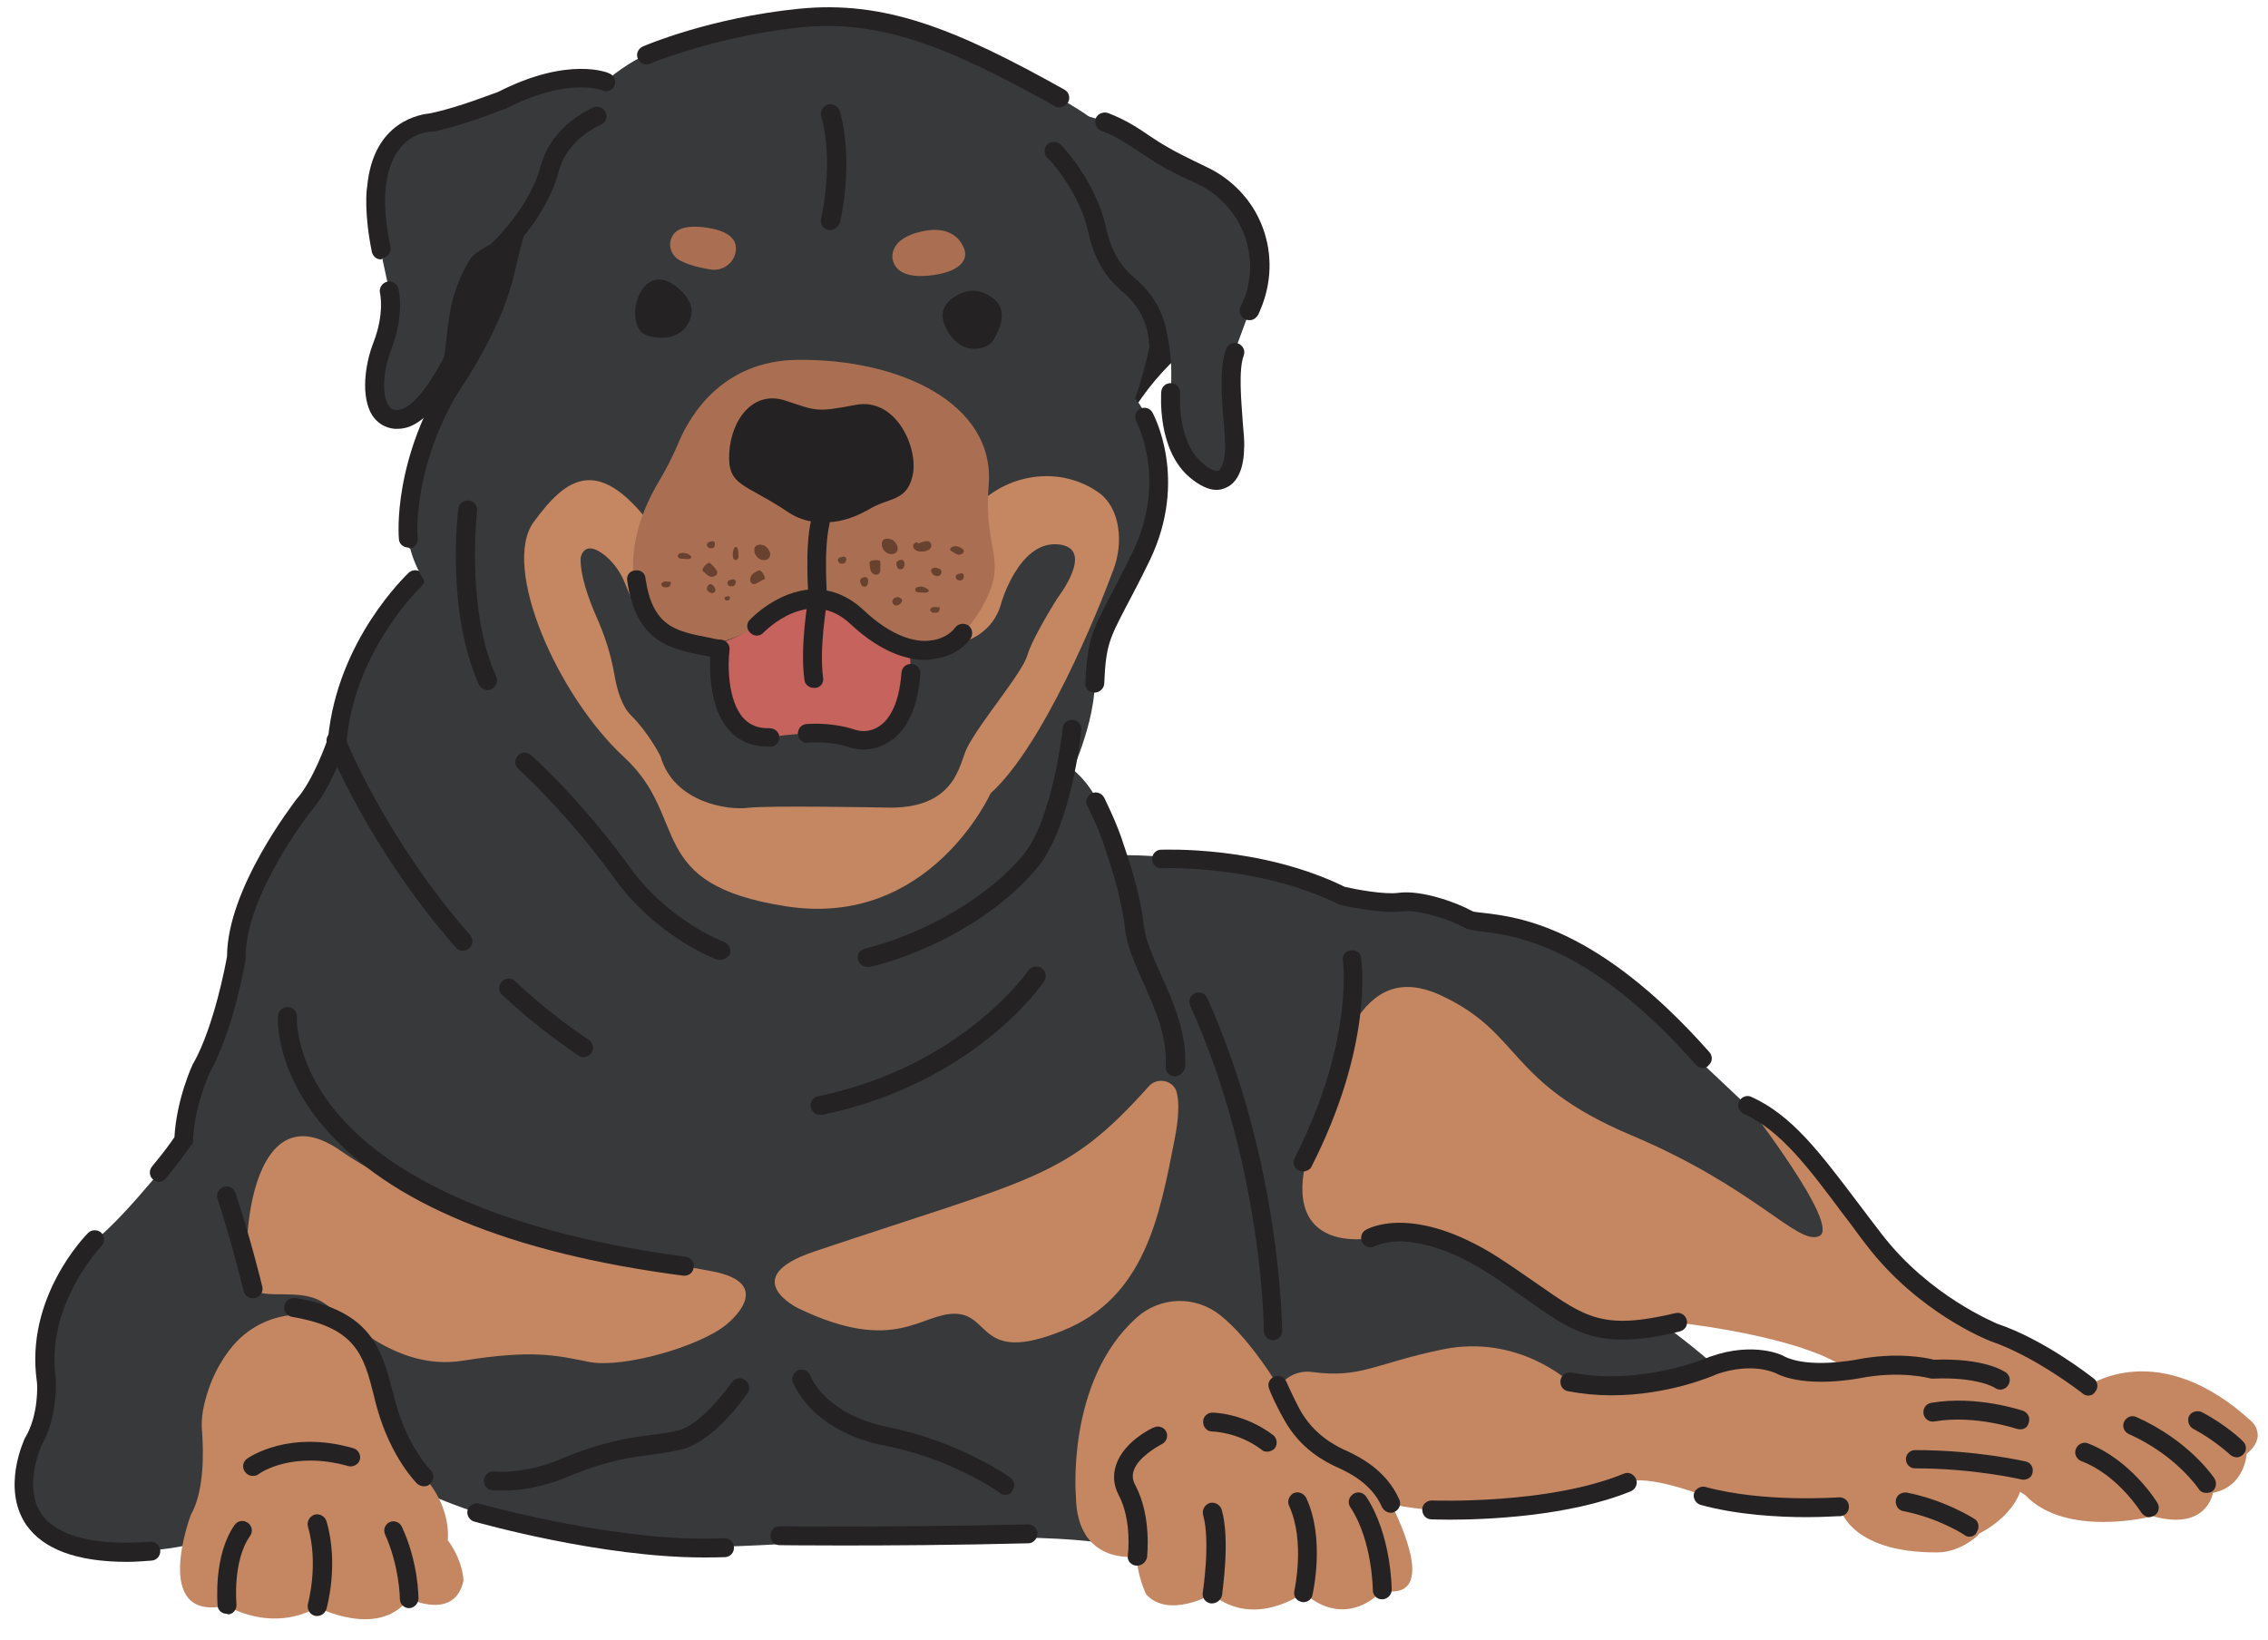 <?xml version="1.0" encoding="UTF-8"?>
<!DOCTYPE svg PUBLIC '-//W3C//DTD SVG 1.0//EN'
          'http://www.w3.org/TR/2001/REC-SVG-20010904/DTD/svg10.dtd'>
<svg height="520.8" preserveAspectRatio="xMidYMid meet" version="1.0" viewBox="-4.6 -2.3 720.3 520.8" width="720.3" xmlns="http://www.w3.org/2000/svg" xmlns:xlink="http://www.w3.org/1999/xlink" zoomAndPan="magnify"
><g
  ><g id="change1_1"
    ><path d="M376.9,104.7c0,0-18.6,13.1-26.2,32.7c0,0-19.2-39.9-20.7-85.6l1.9-9.2C332,42.6,384.5,74.4,376.9,104.7z" fill="#242223"
    /></g
    ><g id="change1_2"
    ><path d="M131.5,105.7c0,0,6.8,12.5,7,25.3c0,0,32.3-40.6,35.6-86.1l4-12.4C178.2,32.5,125.1,75.1,131.5,105.7z" fill="#242223"
    /></g
    ><g id="change2_1"
    ><path d="M120.3,466.5c0,0,39.5,26.2,116.7,22c77.2-4.2,104.2-2.5,115.1,0.7c11,3.2,195.2-51.3,195.2-51.3 s-25.5-23.9-42.3-30.5c0,0,52.6,1,78.1-11.1c0,0-5-26.7-32.7-47.3c0,0-23.2-21.6-29.2-28.2c0,0-15.9-26.6-51.6-29.2 c0,0-20.7-7.9-34.6-7.1c0,0-16-2.6-23.2-6.3c0,0-36.5-9.7-62.3-8.8c0,0-2.1-18.6-13.9-27.7c0,0-104.8-82.9-204.5-64.6 c0,0-26,25.6-28.4,55.8c0,0-5.4,13.4-10.6,20.6c0,0-17.9,23.9-20.3,39c0,0-2.8,21-6.5,30.8c0,0-11.3,21.6-11.4,36.9 c0,0-17.7,23-28.1,31.3c0,0-15.3,15.9-15.9,39.2c0,0,2.2,14.6-3.6,25c0,0-10.9,26.2,12.2,33c0,0,18.5,4.2,38-0.6 C56.4,487.9,83.1,459.1,120.3,466.5z" fill="#38393A"
    /></g
    ><g id="change1_3"
    ><path d="M35.8,493.8c-16,0-26.7-4-32.1-11.8c-7.9-11.7-0.6-27-0.3-27.7c0,0,0-0.1,0.1-0.1 c4.2-7.2,3.8-16.7,3.6-17.7c-3.8-26.7,15.4-46.3,16.3-47.2c1.1-1.1,3.1-1.1,4.2,0c1.1,1.1,1.1,3.1,0,4.2l0,0 c0,0.1-17.8,18.4-14.5,42v0.1c0,0.4,0.8,12-4.5,21.2c-0.4,1-5.8,13.2-0.1,21.7c4.9,7.1,16.8,10.3,34.6,8.9c1.7-0.1,3.1,1.1,3.2,2.8 s-1.1,3.1-2.8,3.2C41,493.6,38.3,493.8,35.8,493.8z" fill="#242223"
    /></g
    ><g id="change1_4"
    ><path d="M46,373.1c-0.7,0-1.4-0.3-1.9-0.7c-1.3-1-1.5-2.9-0.4-4.2c3.6-4.3,6.1-7.8,7.1-9.3c0.7-12.2,5.7-23,6-23.5 c0,0,0-0.1,0.1-0.1c6.5-11.7,10.2-31.4,10.6-33.8c0.1-21.8,21.3-48.8,22.1-50c0,0,0-0.1,0.1-0.1c5.1-5.8,9.2-17.3,9.9-19.3 c3.1-31.3,24.8-51.6,25.6-52.5c1.3-1.1,3.1-1,4.2,0.1c1.1,1.3,1,3.1-0.1,4.2c-0.3,0.3-21,19.9-23.8,49c0,0.3,0,0.4-0.1,0.7 c-0.1,0.6-4.7,14.3-11.1,21.6c-1.1,1.4-20.9,27-20.9,46.5c0,0.1,0,0.3,0,0.6c-0.1,1-3.8,22.5-11.3,35.9c-0.4,1-5,11-5.4,21.8 c0,0.6-0.1,1.1-0.6,1.5c-0.1,0.1-3.1,4.5-7.9,10.3C47.6,372.7,46.8,373.1,46,373.1z" fill="#242223"
    /></g
    ><g id="change1_5"
    ><path d="M536.2,336.9c-0.8,0-1.7-0.3-2.2-1c-33.8-38.3-57.6-41-67.8-42.3c-2.8-0.3-4.5-0.6-5.8-1.3 c-4.7-2.6-14.6-5.8-19.9-5.1c-6.7,0.8-18.9-1.9-19.5-2.1c-0.3,0-0.4-0.1-0.7-0.3c-25.5-12.5-55.7-11.4-55.9-11.3 c-1.7,0.1-3.1-1.3-3.1-2.8c-0.1-1.7,1.3-3.1,2.8-3.1c1.3,0,31.7-1.3,58.4,11.8c3.5,0.8,12.5,2.5,17,1.9c7.1-1,18.2,2.9,23.5,5.8 c0.4,0.3,2.2,0.4,3.8,0.6c10.9,1.3,36.2,4.3,71.5,44.2c1.1,1.3,1,3.1-0.3,4.2C537.6,336.7,536.9,336.9,536.2,336.9z" fill="#242223"
    /></g
    ><g id="change3_1"
    ><path d="M125.3,505.5c0,0,14.5,7.1,17.3-5.7c0,0,0-6.1-5-12.9c0,0,1.7-12.2-10.3-22.8c0,0-7.9-9.7-9.6-23.5 c-0.7-5.7-2.8-11.1-6.4-15.6c-0.1-0.1-0.1-0.3-0.3-0.3c-10.9-12.8-30.5-12.4-41.5,0.3c-4,4.7-7.8,11.4-9.6,20.5 c-0.4,2.4-0.6,4.7-0.3,7.2c0.4,5.8,0.8,18.5-3.6,26.2c0,0-12.9,34.2,11.4,28.8c0,0,13.8,8.8,28.7,0.6 C96.1,508,115.4,518.5,125.3,505.5z" fill="#C58662"
    /></g
    ><g id="change1_6"
    ><path d="M96.1,511c-0.3,0-0.6,0-0.8-0.1c-1.5-0.4-2.5-2.1-2.1-3.8c0-0.1,3.5-12.4,0-24.5c-0.4-1.5,0.4-3.2,2.1-3.8 c1.5-0.4,3.2,0.4,3.8,2.1c4,13.8,0.1,27.3,0,27.8C98.6,510.2,97.4,511,96.1,511z" fill="#242223"
    /></g
    ><g id="change1_7"
    ><path d="M125.3,508.5c-1.7,0-2.9-1.4-2.9-2.9l0,0c0-0.1-0.1-10.3-4.7-20.5c-0.7-1.5,0-3.2,1.4-3.9 c1.5-0.7,3.2,0,3.9,1.4c5.3,11.3,5.3,22.4,5.3,23C128.2,507.1,126.9,508.5,125.3,508.5z" fill="#242223"
    /></g
    ><g id="change1_8"
    ><path d="M67.4,510.3c-1.5,0-2.8-1.1-2.9-2.6c0-0.7-1.4-15.9,5.4-25.6c1-1.4,2.8-1.7,4.2-0.7c1.4,1,1.7,2.8,0.7,4.2 c-5.6,7.9-4.3,21.6-4.3,21.7c0.1,1.7-1.1,3.1-2.6,3.2C67.5,510.3,67.5,510.3,67.4,510.3z" fill="#242223"
    /></g
    ><g id="change1_9"
    ><path d="M75.7,466.5c-1,0-1.8-0.4-2.5-1.3c-1-1.4-0.7-3.2,0.7-4.2c0.6-0.4,13.2-9.2,33.7-3.3 c1.5,0.4,2.5,2.1,2.1,3.6c-0.4,1.5-2.1,2.5-3.6,2.1c-17.7-5-28.1,2.1-28.5,2.5C76.9,466.4,76.3,466.5,75.7,466.5z" fill="#242223"
    /></g
    ><g id="change3_2"
    ><path d="M248.8,413.2c0,0-19.5-9.6,5-17.9c70.4-23.7,80.1-23.1,106.4-52.5c2.8-3.2,8.2-1.9,9,2.2 c0.7,3.1,0.6,7.7-0.8,14.9c-4.7,23.8-9.3,50-35.6,60.5c-26.3,10.6-22.7-5-33.8-5.4S279.9,428.2,248.8,413.2z" fill="#C58662"
    /></g
    ><g id="change3_3"
    ><path d="M226,418.5c0,0,17-13.2-5-17.1s-85.9-16-117.3-38.1c-31.4-22.1-32.4,40.6-28,44c4.5,3.2,14.5-0.4,21.8,3.8 c7.2,4.2,23,22.3,44.9,18.8c22-3.5,29.2-1.8,40.1,0.4C193.5,432.4,217.7,425.3,226,418.5z" fill="#C58662"
    /></g
    ><g id="change1_10"
    ><path d="M180.7,333.5c-0.6,0-1.1-0.1-1.7-0.6c-8.3-5.6-16.4-12-24.1-19.2c-1.3-1.1-1.3-3.1-0.1-4.2 c1.1-1.3,3.1-1.3,4.2-0.1c7.5,7,15.3,13.2,23.4,18.6c1.4,1,1.7,2.8,0.8,4.2C182.6,333,181.6,333.5,180.7,333.5z" fill="#242223"
    /></g
    ><g id="change1_11"
    ><path d="M142.4,299.7c-0.8,0-1.7-0.3-2.2-1c-27.7-31.6-40.4-63.3-40.9-64.7c-0.6-1.5,0.1-3.2,1.7-3.9 c1.5-0.6,3.2,0.1,3.9,1.7c0.1,0.3,12.8,32.1,39.8,62.9c1.1,1.3,1,3.1-0.3,4.2C143.9,299.4,143.2,299.7,142.4,299.7z" fill="#242223"
    /></g
    ><g id="change1_12"
    ><path d="M255.8,351.8c-1.4,0-2.6-1-2.9-2.4c-0.3-1.7,0.7-3.2,2.4-3.5c45.8-9.5,66.5-39.7,66.7-39.9 c1-1.4,2.8-1.7,4.2-0.8c1.4,1,1.7,2.8,0.8,4.2c-0.8,1.3-22.4,32.4-70.4,42.4C256.2,351.8,256.1,351.8,255.8,351.8z" fill="#242223"
    /></g
    ><g id="change3_4"
    ><path d="M490.8,414c-7.8-3.8-14.7-8.8-21.4-14.5c-5.6-4.7-17.8-11.8-38.8-8.5c0,0-28.7,5.4-19.9-26.6 s16.4-62.6,42.4-50.5c26,12.1,20.6,27.6,60.4,44.4c39.8,16.8,52.9,35.2,59.7,32c7-3.2-22.8-41.6-22.8-41.6s9.9,1.4,23.8,21.3 c14.1,19.9,30.2,40.6,54.3,50.8c23.9,10.2,30.1,17.1,30.1,17.1s22.4-15.9,52,11.4c0,0,5.1,4.7-1.7,10.2c0,0-0.4,10.3-10.7,12.4 c0,0-1.8,12.2-19.1,7.4c0,0-27.4,7.1-40.5-6.7c0,0-43.1-27-54.3-38.1s-49.8-16-56.4-16.7C528.1,417.8,517.4,427,490.8,414z" fill="#C58662"
    /></g
    ><g id="change3_5"
    ><path d="M410.7,465.9c0,0,27.7,19.5,86.3,8.9c0,0,9.7-3.8,15.4-6.3s23.1,3.5,28.9,6.3c6,2.6,33.8,2.6,38.3,1.4 c0,0,2.6,14.7,31,14.6c4.2,0,8.2-1.7,11.5-4.2c1-0.7,1.7-1.4,1.9-1.8c0,0,14.9-7,13.9-19.9c0,0-26.9-31.3-49.1-32.3 c-22.3-1-14.2,4.5-31.7-2.8c0,0-10.2-1.9-24.2,4.3c-14.1,6.3-39,2.6-39,2.6s-16.3-15.3-40.2-10.4c-21.2,4.3-25.9,9.3-41.6,7.2 c-4.9-0.7-9.7,2.1-11.7,6.7C397.6,446.9,396.9,457.2,410.7,465.9z" fill="#C58662"
    /></g
    ><g id="change1_13"
    ><path d="M696.1,471.9c-1,0-1.9-0.4-2.5-1.4c-0.1-0.1-7.1-10.6-22.1-17.3c-1.5-0.7-2.2-2.4-1.5-3.9 c0.7-1.5,2.4-2.2,3.9-1.5c16.8,7.5,24.5,19.1,24.8,19.5c0.8,1.4,0.6,3.2-0.8,4.2C697.2,471.8,696.6,471.9,696.1,471.9z" fill="#242223"
    /></g
    ><g id="change1_14"
    ><path d="M678,479.6c-1,0-1.9-0.6-2.5-1.4l0,0c-0.1-0.1-7.4-12-19.1-16.4c-1.5-0.6-2.4-2.4-1.7-3.9 c0.6-1.5,2.4-2.4,3.9-1.7c13.6,5.3,21.7,18.4,22,18.9c0.8,1.4,0.4,3.2-1,4C678.9,479.4,678.4,479.6,678,479.6z" fill="#242223"
    /></g
    ><g id="change1_15"
    ><path d="M705.8,460.6c-0.7,0-1.5-0.3-2.1-0.8c0,0-5-4.7-11.8-8.3c-1.4-0.8-1.9-2.6-1.3-4c0.8-1.4,2.5-1.9,4-1.3 c7.7,4,12.9,9,13.1,9.3c1.3,1.1,1.3,3.1,0.1,4.2C707.3,460.2,706.6,460.6,705.8,460.6z" fill="#242223"
    /></g
    ><g id="change1_16"
    ><path d="M620.9,485.8c-0.6,0-1.1-0.1-1.7-0.6c-0.1-0.1-8.3-5.4-19.3-7.5c-1.7-0.3-2.6-1.9-2.4-3.5 c0.3-1.7,1.8-2.6,3.5-2.4c12.2,2.4,21.2,8.2,21.4,8.3c1.4,0.8,1.8,2.8,0.8,4.2C622.9,485.3,621.9,485.8,620.9,485.8z" fill="#242223"
    /></g
    ><g id="change1_17"
    ><path d="M638,467.7c-0.3,0-0.4,0-0.7-0.1c-0.1,0-14.9-3.5-33.7-3.5c-1.7,0-2.9-1.4-2.9-2.9c0-1.7,1.4-2.9,2.9-2.9 c19.6,0,34.4,3.5,35.1,3.6c1.7,0.4,2.6,1.9,2.2,3.6C640.7,466.9,639.4,467.7,638,467.7z" fill="#242223"
    /></g
    ><g id="change1_18"
    ><path d="M637.1,451.7c-0.3,0-0.7,0-1-0.1c-0.1,0-13.4-4.6-26.3-2.4c-1.7,0.3-3.2-0.8-3.5-2.4 c-0.3-1.7,0.8-3.2,2.4-3.5c14.5-2.5,28.7,2.4,29.2,2.5c1.5,0.6,2.4,2.2,1.8,3.8C639.4,451,638.3,451.7,637.1,451.7z" fill="#242223"
    /></g
    ><g id="change1_19"
    ><path d="M507.2,440.9c-4.5,0-9-0.4-13.8-1.3c-1.7-0.3-2.6-1.8-2.4-3.5c0.3-1.7,1.9-2.6,3.5-2.4 c22.5,4.3,43.7-4.9,43.8-5c0.1,0,0.1,0,0.3-0.1c13.9-4.9,23.1-0.4,23.4-0.1c7.8,4,22.7,1.1,22.8,1.1c13.1-2.6,22.5-0.6,24.8,0 c16-0.6,22.1,3.6,22.8,4c1.4,1,1.7,2.8,0.7,4.2c-1,1.4-2.8,1.7-4.2,0.7c-0.1-0.1-5.6-3.5-19.6-2.9c-0.3,0-0.7,0-1-0.1 c-0.1,0-9.2-2.6-22.4,0c-0.7,0.1-17,3.3-26.7-1.7c-0.3-0.1-7.4-3.5-18.6,0.4C539.1,434.9,525,440.9,507.2,440.9z" fill="#242223"
    /></g
    ><g id="change2_2"
    ><path d="M138.1,126.3c0,0-27.7,33.7-4.2,60.9s23.9,56.2,37.4,64.7c13.5,8.5,35.8,51.9,73.2,52.3 c35.5,0.4,83.6-25.7,96.8-77.2c1-4,1.7-8.2,1.8-12.2c0.3-6.5,2.4-21.4,14.7-40.5c3.3-5.1,5.6-11.1,6.3-17.3c1-9.2,0.3-22-8.2-32.8 c0,0,24.8-65-17.8-91.6S278.2,1,257.5,2.2c0,0-44.4,5.7-60.3,14.6c-25,14.2-32.7,43.4-38.8,69.2 C153.5,105.8,138.1,126.3,138.1,126.3z" fill="#38393A"
    /></g
    ><g id="change3_6"
    ><path d="M344.4,154.2c3.3,2.4,5.4,6.3,6.1,11c0.7,4.6,0.1,9.2-1.5,13.5c-5.1,13.8-22.3,55.9-39,71 c0,0-19.3,42.9-64.8,35.9c-45.5-7-30.5-28-51.6-47.4c-21.2-19.6-39.1-60.4-28.7-74.7c10.4-14.2,20.9-22.3,39.2,3.6 c18.2,25.9,27.1,50.4,49.7,48.3c17.4-1.7,33-38.1,52-57.2C316.2,147.7,332.6,145.8,344.4,154.2z" fill="#C58662"
    /></g
    ><g id="change1_20"
    ><path d="M368.5,339.6h-0.1c-1.7-0.1-2.9-1.5-2.8-3.2c0.6-9.3-3.3-18.1-7.1-26.6c-2.6-6-5.3-11.7-5.8-17.1 c-1.3-11.7-6-24.2-6-24.4v-0.1c-1.9-6.5-5.8-14.3-6-14.5c-0.7-1.5-0.1-3.2,1.4-4c1.5-0.7,3.2-0.1,4,1.4c0.1,0.3,4.2,8.3,6.3,15.3 c0.4,1.3,5,13.6,6.3,25.6c0.6,4.5,2.9,9.7,5.4,15.3c3.9,8.6,8.3,18.5,7.7,29.4C371.4,338.3,370,339.6,368.5,339.6z" fill="#242223"
    /></g
    ><g id="change1_21"
    ><path d="M270.8,304.8c-1.4,0-2.5-1-2.9-2.2c-0.4-1.7,0.6-3.2,2.2-3.6c14.5-3.5,36.3-13.4,50-29.4 c9.7-11.4,12.8-40.4,12.8-40.6c0.1-1.7,1.7-2.8,3.3-2.6c1.7,0.1,2.8,1.7,2.6,3.2c-0.1,1.3-3.2,31-14.2,44 c-14.6,17.3-37.7,27.7-53.2,31.3C271.4,304.8,271.1,304.8,270.8,304.8z" fill="#242223"
    /></g
    ><g id="change1_22"
    ><path d="M150.3,216.9c-1.1,0-2.2-0.7-2.8-1.8c-10.4-23-6.8-54.4-6.5-55.8c0.1-1.7,1.7-2.8,3.3-2.6 c1.7,0.1,2.8,1.7,2.6,3.3c0,0.3-3.6,31.2,6.1,52.6c0.7,1.5,0,3.2-1.5,3.9C151.2,216.9,150.7,216.9,150.3,216.9z" fill="#242223"
    /></g
    ><g id="change2_3"
    ><path d="M194.9,28.2c0,0-10.7-12.5-34.1-1.5c-13.4,6.3-22.8,8.9-28.7,9.9c-7.4,1.4-13.8,6.4-16,13.6 c-1.3,3.9-1.9,8.8-1.4,14.7c1.7,21.2,7.2,25.7,3.2,38.7s-7.2,34.5,7.8,24.9c17.4-11.1,6.1-27.4,18.9-48.3c3.1-5.1,19.5-8.2,23-22.4 C172,39.9,194.9,28.2,194.9,28.2z" fill="#38393A"
    /></g
    ><g id="change2_4"
    ><path d="M321.1,37.8c0,0,12.4-10.9,34,3.3c12.2,8.1,21.4,12.1,26.9,13.9c7.1,2.4,12.7,8.3,13.9,15.7 c0.7,4,0.7,8.9-0.7,14.9c-4.7,20.7-10.9,24.4-8.6,37.8c2.2,13.4,2.2,35.2-11.3,23.5c-15.6-13.5-2.1-28-11.8-50.5 c-2.4-5.4-18.1-10.9-19.5-25.5C342.1,52.7,321.1,37.8,321.1,37.8z" fill="#38393A"
    /></g
    ><g id="change1_23"
    ><path d="M259.1,70.8c-0.3,0-0.4,0-0.7-0.1c-1.7-0.4-2.6-1.9-2.2-3.6c0-0.1,4.2-17.9,0-32.4 c-0.4-1.5,0.4-3.2,2.1-3.8c1.5-0.4,3.2,0.4,3.8,2.1c4.6,16,0.3,34.6,0,35.5C261.6,69.8,260.4,70.8,259.1,70.8z" fill="#242223"
    /></g
    ><g id="change4_1"
    ><path d="M221.1,83.3c3.6,0.6,7.2-1.8,7.9-5.4c0.6-3.1-0.7-6.5-8.6-7.8s-10.9,0.8-11.8,3.3c-1.1,2.8,0.3,5.8,2.9,7.1 C213.6,81.6,216.7,82.6,221.1,83.3z" fill="#AA6F52"
    /></g
    ><g id="change4_2"
    ><path d="M278.9,80.1c0,0-1.7-6.5,9.3-8.9c11-2.4,13.2,5,13.5,5.8s1.7,5.8-8.2,7.8C283.8,86.6,279.7,84,278.9,80.1z" fill="#AA6F52"
    /></g
    ><g id="change1_24"
    ><path d="M205.3,105c3.5,0.1,7-1.4,8.6-4.5c1.7-2.8,2.1-6.7-2.8-11c-9.7-8.6-14.9,3.3-13.9,9.2 C197.9,103.3,199.9,104.7,205.3,105z" fill="#242223"
    /></g
    ><g id="change1_25"
    ><path d="M308,90.8c-2.2-1-4.9-1-7.1,0c-3.6,1.5-8.2,4.7-5.1,11c4.7,9.6,13.4,7,15.2,3.8 C312.6,102.5,317.2,94.8,308,90.8z" fill="#242223"
    /></g
    ><g id="change3_7"
    ><path d="M380.3,504.1c0,0-13.8,7.9-20.9,0c0,0-3.2-6.7-2.8-12c0,0-19.2,3.1-19.5-19.1c0,0-3.2-36.6,19.3-56.8 c7.5-6.7,18.6-7.1,26.6-0.7c4.5,3.6,9.5,9.2,15.3,17.7c2.6,3.9,5,8.1,6.8,12.4c1.7,4,6.3,11.1,18.9,16.8 c5.8,2.6,10.4,7.2,13.2,12.9c6,12.1,12.7,30.6-2.8,27.6c0,0-10.9,12.9-24.9,0.8C409.4,503.5,394.1,515.3,380.3,504.1z" fill="#C58662"
    /></g
    ><g id="change1_26"
    ><path d="M380.3,507c-0.1,0-0.3,0-0.4,0c-1.7-0.3-2.8-1.8-2.5-3.5c0-0.1,2.5-16.1,0.1-24.6c-0.4-1.5,0.4-3.2,2.1-3.8 c1.5-0.4,3.2,0.4,3.8,2.1c2.8,9.7,0.1,26.6,0.1,27.3C383.1,506,381.7,507,380.3,507z" fill="#242223"
    /></g
    ><g id="change1_27"
    ><path d="M409.4,506.6c-0.3,0-0.4,0-0.7-0.1c-1.7-0.4-2.6-1.9-2.2-3.6c0-0.1,3.5-15.7-1.7-26.9c-0.7-1.5,0-3.2,1.4-4 c1.5-0.7,3.2,0,4,1.4c6.1,12.9,2.2,29.9,2.1,30.6C412.1,505.6,410.8,506.6,409.4,506.6z" fill="#242223"
    /></g
    ><g id="change1_28"
    ><path d="M434.3,505.7c-1.7,0-2.9-1.4-2.9-2.9c0-0.1-0.1-15.7-7.1-26.3c-1-1.4-0.6-3.2,0.8-4.2 c1.4-1,3.2-0.6,4.2,0.8c7.9,12,8.1,28.8,8.1,29.6C437.4,504.3,436,505.7,434.3,505.7L434.3,505.7z" fill="#242223"
    /></g
    ><g id="change1_29"
    ><path d="M356.5,495c-0.1,0-0.3,0-0.4,0c-1.7-0.3-2.8-1.7-2.5-3.3l0,0c0-0.1,1.4-10.9-2.9-19.1 c-1.7-3.2-1.9-6.5-0.8-9.7c2.5-7.4,11.5-11.7,12-11.8c1.5-0.7,3.3,0,3.9,1.4c0.7,1.5,0,3.2-1.4,3.9c-1.9,1-7.5,4.3-8.9,8.3 c-0.6,1.7-0.4,3.3,0.6,5c5.1,9.9,3.6,22.1,3.6,22.7C359.3,493.9,358.1,495,356.5,495z" fill="#242223"
    /></g
    ><g id="change1_30"
    ><path d="M397.9,458.8c-0.7,0-1.3-0.1-1.8-0.6c-7.5-5.7-15.6-5.8-15.7-5.8c-1.7,0-2.9-1.4-2.9-3.1s1.4-2.9,2.9-2.9 c0.4,0,10,0.1,19.3,7.1c1.3,1,1.5,2.9,0.6,4.2C399.7,458.4,398.7,458.8,397.9,458.8z" fill="#242223"
    /></g
    ><g id="change2_5"
    ><path d="M179.8,175.1c0,0,0.7-6.5,7.7-1c2.9,2.4,5,5.4,6.4,8.9c1.3,3.2,3.3,8.1,6.1,13.5c0,0,8.5,12.1,29.9,1.3 c0,0,14.1-12.2,20.5-12.2c0,0,9.7-3.1,21.3,9.3c0,0,11.1,12.5,30.2,6.5c0,0,9-2.4,11.5-12.2c0,0,5.6-19.6,17.9-18.6 c12.4,1,0,17,0,17s-7.9,12.4-9.6,18.2c-1.7,5.8-14.9,21-19.2,29.5c-2.5,4.9-3.3,19.8-26.3,18.9c0,0-37.2-0.7-43.3,0.1 c-6,0.8-23.4-1.5-27.7-16.3c0,0-3.5-7.2-9.5-13.2c-2.8-2.8-4.3-7.9-5.1-12.4c-1.1-6.7-3.2-13.1-6-19.3 C182.2,187.5,179.7,180.5,179.8,175.1z" fill="#38393A"
    /></g
    ><g id="change5_1"
    ><path d="M224.8,201.7c0,0-5,27.6,11.3,30.3c1.3,0.3,2.6,0.1,3.9-0.1c4.5-0.8,17-2.4,25.7,0.3 c11.4,3.5,20.6-8.3,18.6-27.1c0,0-11.1-4.2-16.4-11.3s-17.9-10.3-25.6-3.3C233.5,198.4,228.4,200.7,224.8,201.7z" fill="#C6635C"
    /></g
    ><g id="change1_31"
    ><path d="M253.8,216.2c-1.4,0-2.8-1.1-2.9-2.5c-1.5-10.3,1.1-25.6,1.3-26.3c0.3-1.7,1.8-2.6,3.5-2.4s2.6,1.8,2.4,3.5 c0,0.1-2.6,15-1.3,24.4c0.3,1.7-0.8,3.2-2.5,3.3C254.1,216.2,254,216.2,253.8,216.2z" fill="#242223"
    /></g
    ><g id="change4_3"
    ><path d="M235.9,196.5c0,0-20.2,13.2-31.4,1.5c-11.1-11.4-10.4-29.6,0.1-47.3c2.4-4,4.5-8.1,6.3-12.4 c3.9-9.3,14.3-26,37.7-26.3c32.6-0.4,62.9,13.9,60.8,39.8c-1.8,22.3,7.2,23.7-3.1,40.4c-10.9,17.5-25.2,17-38.5,1.4 C254.4,178.3,235.9,196.5,235.9,196.5z" fill="#AA6F52"
    /></g
    ><g id="change1_32"
    ><path d="M255.1,190.8c-1.5,0-2.8-1.3-2.9-2.8c0-0.7-1.3-16.1,0.8-25c0.4-1.7,1.9-2.6,3.6-2.2 c1.7,0.4,2.6,1.9,2.2,3.6c-1.9,8.1-0.7,23.1-0.7,23.2c0.1,1.7-1.1,3.1-2.8,3.2C255.2,190.8,255.2,190.8,255.1,190.8z" fill="#242223"
    /></g
    ><g id="change1_33"
    ><path d="M271.7,159.3c-3.1,1.8-6.4,3.2-9.9,3.9c-4.6,0.8-10.4,0.8-15.6-2.5c-14.3-9.7-19.8-8.3-19.2-19.2 c0.7-10.9,7.8-19.8,17.7-16.6s9.5,3.9,22.5,1.4c13.1-2.5,20.3,14.5,17.9,23C283.2,156.9,277.6,155.8,271.7,159.3z" fill="#242223"
    /></g
    ><g fill="#69412F" id="change6_1"
    ><path d="M275.6,169.6c-0.4,1.3,0.1,2.8,1.3,3.6s3.1,0.7,3.5-0.7c0.3-0.7,0-1.5-0.4-2.1c-0.4-0.7-1.1-1.4-2.1-1.5 C276.9,168.6,276,168.9,275.6,169.6"
      /><path d="M235.1,171.5c-0.4,1.3,0.1,2.8,1.3,3.6c1.1,0.8,3.1,0.7,3.5-0.7c0.3-0.7,0-1.5-0.4-2.1 c-0.4-0.7-1.1-1.4-2.1-1.5C236.6,170.5,235.6,170.8,235.1,171.5"
      /><path d="M286.7,170c-0.7-0.1-1.3,0.6-1.3,1.1c0,0.7,0.6,1.3,1.1,1.5c0.6,0.3,1.3,0.3,1.9,0.3 c0.8,0,1.5-0.3,2.2-0.7c0.6-0.6,0.8-1.5,0.3-2.1c-0.4-0.6-1.3-0.6-1.9-0.4c-0.7,0.1-1.3,0.4-1.9,0.6"
      /><path d="M274.6,175.7c-0.7-0.1-1.5-0.1-2.2,0c-0.3,0.1-0.4,0.1-0.7,0.4s-0.1,0.7-0.1,1c0.1,0.8,0.1,1.8,0.7,2.5 c0.6,0.7,1.8,1,2.4,0.1c0.3-0.4,0.3-1,0.3-1.4c0-0.7,0-1.4,0-2.1C275,176.1,275,175.8,274.6,175.7"
      /><path d="M238.3,181.2c-0.1-0.7-0.6-1.4-1-1.9c-0.1-0.1-0.4-0.4-0.6-0.4c-0.3-0.1-0.7,0.1-1,0.3 c-0.8,0.4-1.7,1-1.9,1.8c-0.4,0.8,0,2.1,0.8,2.2c0.6,0.1,1-0.1,1.4-0.4c0.6-0.3,1.3-0.7,1.8-1 C238.1,181.8,238.4,181.7,238.3,181.2"
      /><path d="M282.5,176c-0.4-0.7-1.4-0.6-2.1,0c-0.6,0.4-0.3,1.4,0.1,2.1c0.4,0.6,1.4,0.6,1.8,0 C282.8,177.3,282.8,176.6,282.5,176"
      /><path d="M271,181.5c-0.4-0.7-1.4-0.6-2.1,0c-0.6,0.4-0.3,1.4,0.1,2.1c0.4,0.6,1.4,0.6,1.8,0 C271.2,182.9,271.2,182.1,271,181.5"
      /><path d="M220.5,176.5c-0.7,0.3-1.3,0.8-1.7,1.5c-0.1,0.1-0.3,0.4-0.3,0.7c0,0.4,0.3,0.7,0.6,0.8 c0.7,0.7,1.4,1.3,2.2,1.4c0.8,0.1,1.9-0.4,1.9-1.4c0-0.6-0.4-0.8-0.7-1.3c-0.4-0.6-1-1-1.4-1.5 C220.9,176.6,220.7,176.4,220.5,176.5"
      /><path d="M221.4,183.3c-0.8-0.3-1.4,0.6-1.5,1.3c-0.1,0.7,0.7,1.3,1.4,1.5c0.7,0.1,1.4-0.4,1.3-1.1 C222.5,184.3,222,183.7,221.4,183.3"
      /><path d="M294.1,178.6c-0.6-0.3-1.1-0.6-1.7-0.6c-0.6,0-1.3,0.4-1.3,1c0,0.3,0.1,0.6,0.3,0.7 c0.4,0.8,1.5,1.3,2.4,0.8c0.8-0.4,0.8-1.9,0-2.2"
      /><path d="M297.7,172.8c1.1,0.7,1.7,1.3,2.8,1c0.6-0.1,1-0.6,1-1.1c0-0.3-0.3-0.6-0.6-0.8c-0.6-0.4-1.3-0.7-2.1-0.7 c-0.6,0-1.1,0.1-1.4,0.6C297,171.9,297.1,172.8,297.7,172.8"
      /><path d="M301.3,180c-0.4-0.4-1-0.1-1.5,0c-0.6,0.1-1.1,0.7-0.8,1.3c0.1,0.3,0.4,0.6,0.7,0.7 c0.6,0.1,1.1,0.1,1.5-0.3C301.6,181.1,301.6,180.4,301.3,180"
      /><path d="M222.3,169.8c-0.4-0.4-1-0.1-1.5,0c-0.6,0.1-1.1,0.7-0.8,1.3c0.1,0.3,0.4,0.6,0.7,0.7 c0.6,0.1,1.1,0.1,1.5-0.3C222.5,170.9,222.5,170.2,222.3,169.8"
      /><path d="M227.1,187.2c-0.3-0.3-0.6-0.1-1,0c-0.4,0-0.7,0.4-0.6,0.8c0.1,0.1,0.3,0.3,0.4,0.4c0.4,0.1,0.8,0,1-0.1 C227.1,188.2,227.4,187.5,227.1,187.2"
      /><path d="M263.9,174.7c-0.4-0.4-1-0.1-1.5,0c-0.6,0.1-1.1,0.7-0.8,1.3c0.1,0.3,0.4,0.6,0.7,0.7 c0.6,0.1,1.1,0.1,1.5-0.3C264.3,175.8,264.3,175.1,263.9,174.7"
      /><path d="M228.8,181.9c-0.4-0.4-1-0.1-1.5,0c-0.6,0.1-1.1,0.7-0.8,1.3c0.1,0.3,0.4,0.6,0.7,0.7 c0.6,0.1,1.1,0.1,1.5-0.3C229.2,183,229.2,182.4,228.8,181.9"
      /><path d="M293.5,192c0.3-0.4,0.4-1,0.3-1.4c-0.6,0-1.1-0.1-1.7-0.1s-1.1,0.3-1.3,0.8c0,0.4,0.3,0.8,0.8,1 c0.6,0.1,0.8,0,1.4,0"
      /><path d="M208.1,183.9c0.3-0.4,0.4-1,0.3-1.4c-0.6,0-1.1-0.1-1.7-0.1s-1.1,0.3-1.3,0.8c0,0.4,0.3,0.8,0.8,1 c0.6,0.1,0.8,0,1.4,0"
      /><path d="M290.3,185.1c-0.8-0.8-2.1-1.3-3.2-1c-0.4,0-0.8,0.3-1,0.6c-0.1,0.4,0.1,1,0.6,1.1 c0.4,0.1,0.8,0.1,1.4,0.1C288.9,186,290.7,186.1,290.3,185.1"
      /><path d="M228.8,171.5c-0.7,1-0.8,2.2-0.6,3.3c0.1,0.4,0.4,0.7,0.7,0.8c0.4,0.1,0.8-0.3,1-0.7c0.1-0.4,0-0.8,0-1.4 C229.9,172.8,229.8,171.1,228.8,171.5"
      /><path d="M214.9,174.4c-0.8-0.8-2.1-1.3-3.2-1c-0.4,0-0.8,0.3-1,0.6c-0.1,0.4,0.1,1,0.6,1.1 c0.4,0.1,0.8,0.1,1.4,0.1C213.5,175.3,215.2,175.5,214.9,174.4"
      /><path d="M281.5,187.8c-0.4-0.4-1.1-0.6-1.7-0.3c-0.6,0.1-1,0.7-1,1.3c0,1,1.1,1.5,1.9,1.1 C281.7,189.4,282.4,188.2,281.5,187.8"
    /></g
    ><g id="change1_34"
    ><path d="M437.1,478.2c-1.1,0-2.2-0.7-2.8-1.8c-3.2-7.5-10.7-11-13.9-12.5l-0.7-0.3c-3.1-1.5-11.3-5.4-16.6-15.2 c-2.4-4.2-4.6-9.2-4.6-9.5c-0.7-1.5,0-3.2,1.5-3.9s3.2,0,3.9,1.5c0,0,2.2,5,4.3,8.9c4.5,8.1,11.1,11.3,13.9,12.7l0.7,0.3 c3.8,1.8,12.8,6,17,15.6c0.7,1.5,0,3.2-1.5,3.9C437.9,478.2,437.5,478.2,437.1,478.2z" fill="#242223"
    /></g
    ><g id="change1_35"
    ><path d="M399.7,423.4c-1.7,0-2.9-1.4-2.9-2.9c0-0.6-0.3-52.3-23.4-103.4c-0.7-1.5,0-3.2,1.5-3.9 c1.5-0.7,3.2,0,3.9,1.5c23.5,52.3,23.8,105.2,23.8,105.8C402.6,422,401.3,423.4,399.7,423.4L399.7,423.4z" fill="#242223"
    /></g
    ><g id="change1_36"
    ><path d="M510.6,423.2c-12.2,0-19.2-4.9-29.9-12.4c-3.6-2.6-7.8-5.6-12.8-8.8c-12.4-7.9-21.6-9.7-27-10 c-5.7-0.1-8.8,1.5-8.8,1.5c-1.4,0.8-3.2,0.3-4-1.1c-0.8-1.4-0.4-3.2,1-4c0.6-0.4,14.9-8.6,42,8.6c5.1,3.3,9.3,6.3,13.1,8.9 c14.9,10.4,20.5,14.3,43.3,8.9c1.7-0.4,3.2,0.6,3.6,2.2c0.4,1.7-0.6,3.2-2.2,3.6C521.4,422.5,515.6,423.2,510.6,423.2z" fill="#242223"
    /></g
    ><g id="change1_37"
    ><path d="M218.8,492.4c-32.4,0-71-10.9-72.8-11.4c-1.5-0.4-2.5-2.1-2.1-3.6c0.4-1.5,2.1-2.5,3.6-2.1 c0.4,0.1,45.2,12.7,77.8,11c1.7-0.1,3.1,1.1,3.2,2.8c0.1,1.7-1.1,3.1-2.8,3.2C223.5,492.4,221.1,492.4,218.8,492.4z" fill="#242223"
    /></g
    ><g id="change1_38"
    ><path d="M263,488.6c-12.2,0-19.9-0.1-20-0.1c-1.7,0-2.9-1.4-2.9-3.1s1.4-2.9,2.9-2.9l0,0c0.4,0,36,0.4,78.8-0.6 c1.7,0,3.1,1.3,3.1,2.9s-1.3,3.1-2.9,3.1C298.7,488.5,277.5,488.6,263,488.6z" fill="#242223"
    /></g
    ><g id="change1_39"
    ><path d="M212.8,402.9c-0.1,0-0.3,0-0.4,0c-55.1-7.2-93.5-23.1-114.1-47.2c-15.7-18.4-14.7-34.6-14.6-35.3 c0.1-1.7,1.5-2.9,3.2-2.8c1.7,0.1,2.9,1.5,2.8,3.2c0,0.1-0.8,14.9,13.6,31.4c13.6,15.6,43.7,35.9,109.9,44.7 c1.7,0.3,2.8,1.7,2.5,3.3C215.6,401.8,214.3,402.9,212.8,402.9z" fill="#242223"
    /></g
    ><g id="change1_40"
    ><path d="M130,469.8c-0.7,0-1.5-0.3-2.1-0.8c-0.3-0.3-8.3-8.3-12.7-23.9c-0.4-1.3-0.7-2.6-1-3.9 c-3.3-13.1-5.7-21.8-26-25.2c-1.7-0.3-2.8-1.8-2.5-3.5c0.3-1.7,1.8-2.6,3.5-2.5c24.2,4,27.4,16.4,30.9,29.6c0.3,1.3,0.7,2.5,1,3.8 c3.9,14.1,11,21.2,11,21.2c1.1,1.1,1.3,3.1,0,4.2C131.7,469.6,130.8,469.8,130,469.8z" fill="#242223"
    /></g
    ><g id="change1_41"
    ><path d="M75.7,410.1c-1.4,0-2.5-1-2.9-2.2c0-0.1-3.9-16-8.3-29.4c-0.6-1.5,0.3-3.2,1.9-3.8c1.5-0.6,3.2,0.3,3.8,1.9 c4.5,13.5,8.5,29.6,8.5,29.8c0.4,1.5-0.6,3.2-2.2,3.6C76.2,410,75.9,410.1,75.7,410.1z" fill="#242223"
    /></g
    ><g id="change1_42"
    ><path d="M150.3,83.3c-0.8,0-1.7-0.4-2.4-1.1c-1-1.3-0.8-3.2,0.4-4.2c0.1-0.1,14.7-12.1,18.9-27.8 c3.5-12.9,16.1-18.1,16.7-18.4c1.5-0.6,3.2,0.1,3.9,1.7c0.7,1.5-0.1,3.2-1.7,3.9c-0.1,0-10.4,4.3-13.1,14.3 c-4.7,17.7-20.3,30.5-21,31C151.7,83,151,83.3,150.3,83.3z" fill="#242223"
    /></g
    ><g id="change1_43"
    ><path d="M116.4,80.1c-1.4,0-2.6-1-2.9-2.4c-2.5-12.2-1.7-19.8-1.5-20.6c1.9-21.2,17.3-23.1,20-23.4 c9.2-1.9,20.2-6.4,21.6-6.8c22.5-11.5,35.1-6.1,35.5-5.8c1.5,0.7,2.1,2.5,1.4,3.9c-0.7,1.5-2.5,2.1-3.9,1.4 c-0.3-0.1-10.9-4.3-30.5,5.8c-0.1,0-0.1,0.1-0.3,0.1c-0.6,0.1-12.5,5.1-22.8,7.2c-0.1,0-0.4,0-0.6,0l0,0c-0.6,0-12.8,0.4-14.5,17.9 v0.1c0,0-1,7,1.5,18.6c0.3,1.7-0.7,3.2-2.4,3.5C116.8,79.9,116.5,80.1,116.4,80.1z" fill="#242223"
    /></g
    ><g id="change1_44"
    ><path d="M121.7,133.9c-0.4,0-0.7,0-1,0c-3.1-0.3-5.4-1.8-7.1-4.3c-3.6-5.8-2.4-15.9,0.4-23.1 c3.6-9.2,2.1-15.6,2.1-15.7c-0.4-1.5,0.6-3.2,2.2-3.6c1.5-0.4,3.2,0.6,3.6,2.1c0.1,0.3,2.1,8.2-2.2,19.3c-2.6,6.7-3.1,14.3-1,17.8 c0.6,1,1.4,1.5,2.4,1.5c4.5,0.4,10.4-6.8,16.8-19.6c0.7-1.5,2.5-2.1,4-1.4c1.5,0.7,2.1,2.5,1.4,4 C133.5,130.9,126.4,133.9,121.7,133.9z" fill="#242223"
    /></g
    ><g id="change1_45"
    ><path d="M331.8,31.8c-0.6,0-1-0.1-1.4-0.4c-33.4-18.6-55.1-27.6-80.8-25c-27,2.8-47.6,11.5-47.7,11.5 c-1.5,0.7-3.2,0-3.9-1.5c-0.7-1.5,0-3.2,1.5-3.9c0.8-0.4,21.6-9.2,49.5-12c27.4-2.8,50,6.4,84.5,25.7c1.4,0.8,1.9,2.6,1.1,4 C333.9,31.2,332.9,31.8,331.8,31.8z" fill="#242223"
    /></g
    ><g id="change1_46"
    ><path d="M224.1,302.6c-0.3,0-0.7,0-1-0.1c-0.8-0.3-19.2-7.2-32.7-26c-15-20.7-30.2-34.4-30.3-34.5 c-1.3-1.1-1.4-2.9-0.3-4.2c1.1-1.3,2.9-1.4,4.2-0.3c0.7,0.6,15.9,14.2,31.3,35.5c12.4,17.3,29.8,23.8,30.1,23.9 c1.5,0.6,2.4,2.4,1.8,3.9C226.4,301.9,225.3,302.6,224.1,302.6z" fill="#242223"
    /></g
    ><g id="change1_47"
    ><path d="M381.7,153.3c-2.5,0-5.4-1.4-8.5-4c-10.4-8.9-9-26.4-9-27.1c0.1-1.7,1.5-2.9,3.2-2.8 c1.7,0.1,2.9,1.5,2.8,3.2l0,0c0,0.1-1.1,15.3,7,22.1c2.6,2.4,4.5,2.8,5.1,2.5c1-0.4,2.1-3.1,2.2-7c0-1.8-0.1-4.6-0.4-7.8 c-0.7-7.9-1.5-17.9,0.7-23.8c0.6-1.5,2.2-2.4,3.8-1.8c1.5,0.6,2.4,2.2,1.8,3.8c-1.7,4.6-0.8,14.2-0.3,21.3c0.3,3.5,0.6,6.4,0.4,8.5 c0,2.9-0.7,10-5.7,12.2C383.7,153.1,382.7,153.3,381.7,153.3z" fill="#242223"
    /></g
    ><g id="change1_48"
    ><path d="M392.2,99.4c-0.4,0-1-0.1-1.4-0.3c-1.5-0.7-2.1-2.5-1.4-4l0,0c0,0,0.6-1.1,1.3-2.9 c5.1-13.9-1.4-29.6-14.9-36c-6.3-2.9-10.6-5.1-13.1-6.7c-1.9-1.3-3.8-2.4-5.4-3.5c-3.8-2.5-7.2-4.9-12.2-6.8 c-1.5-0.6-2.2-2.4-1.7-3.9c0.6-1.5,2.4-2.2,3.9-1.7c5.7,2.2,9.5,4.7,13.4,7.4c1.7,1.1,3.3,2.2,5.3,3.3c2.2,1.4,6.7,3.6,12.5,6.4 c16.6,7.8,24.2,26.4,17.9,43.6c-0.8,2.1-1.4,3.5-1.5,3.5C394.2,98.9,393.3,99.4,392.2,99.4z" fill="#242223"
    /></g
    ><g id="change1_49"
    ><path d="M363.2,109.4c-1.5,0-2.9-1.3-2.9-2.8c-0.1-1.9-0.4-3.9-1.1-5.8c-1.3-3.9-3.9-7.7-7.5-10.6 c-3.6-3.1-8.5-8.6-10.6-18.5c-2.9-13.5-12.9-23.9-13.1-23.9c-1.1-1.1-1.1-3.1,0-4.2c1.1-1.1,3.1-1.1,4.2,0 c0.4,0.4,11.3,11.5,14.6,26.9c1.8,8.2,5.7,12.8,8.6,15.2c4.6,3.8,7.8,8.3,9.5,13.4c0.8,2.4,1.3,4.9,1.4,7.2 c0.1,1.7-1.1,3.1-2.8,3.2C363.4,109.4,363.2,109.4,363.2,109.4z" fill="#242223"
    /></g
    ><g id="change1_50"
    ><path d="M658.6,441c-0.7,0-1.3-0.3-1.8-0.7c-0.1-0.1-14.9-11.7-29.2-16.6c-1-0.4-23-9-39.5-30.6 c-2.5-3.2-4.7-6.4-7-9.3c-11.7-15.7-20.3-27.1-31.9-32.3c-1.5-0.7-2.2-2.5-1.5-3.9c0.7-1.5,2.5-2.2,3.9-1.5 c12.9,5.8,21.8,17.7,34.2,34.1c2.2,2.9,4.5,6,7,9.2c15.4,20.2,36.6,28.5,36.7,28.7c15.3,5.1,30.2,17,30.9,17.5 c1.3,1,1.5,2.9,0.4,4.2C660.3,440.6,659.5,441,658.6,441z" fill="#242223"
    /></g
    ><g id="change1_51"
    ><path d="M125,171.6c-1.5,0-2.8-1.1-2.9-2.6c-0.1-1-2.2-25.6,16-53.7c0.8-1.4,2.8-1.8,4.2-0.8 c1.4,0.8,1.8,2.8,0.8,4.2c-17,26.3-15.2,49.7-15,50c0.1,1.7-1.1,3.1-2.6,3.2C125.1,171.6,125,171.6,125,171.6z" fill="#242223"
    /></g
    ><g id="change1_52"
    ><path d="M343,217.7C342.9,217.7,342.9,217.7,343,217.7c-1.8,0-3.1-1.4-2.9-3.1c0.6-13.4,2.2-16.6,7.7-27.1 c1.9-3.8,4.3-8.3,7.4-14.6c4.6-9.6,6.1-19.5,4.7-29.2c-1.1-7.4-3.6-12-3.6-12.1c-0.8-1.4-0.3-3.2,1.1-4c1.4-0.8,3.2-0.3,4,1.1 c0.4,0.8,11.5,21.2-0.8,46.9c-3.1,6.4-5.6,11.1-7.5,14.7c-5.4,10.4-6.5,12.5-7,24.6C346,216.4,344.6,217.7,343,217.7z" fill="#242223"
    /></g
    ><g id="change1_53"
    ><path d="M314.7,472.5c-0.6,0-1.3-0.1-1.7-0.6c-0.1-0.1-15.3-10.9-36.6-15c-23.5-4.7-28.9-19.6-29.2-20.2 c-0.6-1.5,0.3-3.2,1.8-3.8c1.5-0.6,3.2,0.3,3.8,1.8c0.1,0.4,4.7,12.2,24.6,16.3c22.5,4.5,38.3,15.6,38.8,16c1.4,1,1.7,2.8,0.7,4.2 C316.6,472.1,315.6,472.5,314.7,472.5z" fill="#242223"
    /></g
    ><g id="change1_54"
    ><path d="M154.8,471.2c-1.3,0-2.4,0-2.9-0.1c-1.7-0.1-2.9-1.5-2.8-3.2c0.1-1.7,1.5-2.9,3.2-2.8 c4.7,0.4,12.8-0.4,21-3.9c13.9-5.8,22.1-6.8,28.8-7.7c3.1-0.4,5.8-0.7,8.6-1.4c6.8-1.8,14.6-11.7,17.1-15.3c1-1.4,2.8-1.7,4.2-0.8 c1.4,1,1.8,2.8,0.8,4.2c-0.4,0.6-10.2,15-20.6,17.8c-3.2,0.8-6.3,1.3-9.5,1.7c-6.5,0.8-14.1,1.7-27.3,7.2 C166.7,470.5,159.1,471.2,154.8,471.2z" fill="#242223"
    /></g
    ><g id="change1_55"
    ><path d="M455.7,480.4c-3.2,0-5.3-0.1-5.7-0.1c-1.7,0-2.9-1.4-2.9-3.1s1.4-2.9,3.1-2.9c0.4,0,36.7,1.4,60.9-8.5 c1.5-0.7,3.2,0.1,3.9,1.7c0.6,1.5-0.1,3.2-1.7,3.9C493.7,479.4,467.3,480.4,455.7,480.4z" fill="#242223"
    /></g
    ><g id="change1_56"
    ><path d="M569.2,479.6c-8.9,0-22.1-0.7-33.7-3.9c-1.5-0.4-2.5-2.1-2.1-3.6s2.1-2.5,3.6-2.1 c18.6,5.1,42.2,3.3,42.4,3.3c1.7-0.1,3.1,1.1,3.2,2.8c0.1,1.7-1.1,3.1-2.8,3.2C579.5,479.2,575.3,479.6,569.2,479.6z" fill="#242223"
    /></g
    ><g id="change1_57"
    ><path d="M409.3,369.8c-0.4,0-1-0.1-1.4-0.3c-1.5-0.7-2.1-2.5-1.3-4c18.9-37.2,15.3-62.5,15.3-62.6 c-0.3-1.7,0.8-3.2,2.5-3.3c1.7-0.3,3.2,0.8,3.3,2.5c0.1,1.1,4,27.4-15.9,66.4C411.4,369.2,410.2,369.8,409.3,369.8z" fill="#242223"
    /></g
    ><g id="change1_58"
    ><path d="M239,234.8c-4.9,0-8.8-1.7-11.8-4.9c-8.1-8.6-6.1-25.7-6-26.4c0.1-1.7,1.7-2.8,3.3-2.6s2.8,1.7,2.6,3.3 c-0.6,4.2-0.7,16.1,4.5,21.7c2.1,2.2,4.7,3.2,8.2,3.1c1.7,0,3.1,1.3,3.1,2.8c0.1,1.7-1.3,3.1-2.8,3.1 C239.7,234.8,239.4,234.8,239,234.8z" fill="#242223"
    /></g
    ><g id="change1_59"
    ><path d="M269.6,235.8c-1.5,0-3.2-0.3-4.7-0.8c-6.5-2.1-12.7-1.4-12.8-1.4c-1.7,0.3-3.1-1-3.3-2.6 c-0.1-1.7,1-3.1,2.6-3.3c0.3,0,7.5-0.8,15.3,1.7c1.7,0.6,4.7,1.1,7.9-1c2.8-1.8,6.3-6.3,7.1-17c0.1-1.7,1.5-2.9,3.2-2.8 c1.7,0.1,2.9,1.5,2.8,3.2c-1,13.1-5.8,18.9-9.7,21.4C275.3,234.9,272.5,235.8,269.6,235.8z" fill="#242223"
    /></g
    ><g id="change1_60"
    ><path d="M289.3,207.3c-5.7,0-13.9-2.2-23.7-11.3c-13.1-12.4-27.1,2.1-27.7,2.6c-1.1,1.3-3.1,1.3-4.2,0.1 c-1.3-1.1-1.3-3.1-0.1-4.2c0.4-0.4,8.8-9.2,19.9-9.6c6-0.1,11.4,2.1,16.3,6.7c7.1,6.7,14.5,10.2,20.7,9.6c3.5-0.3,6.5-1.8,8.3-4.2 c1-1.3,2.9-1.5,4.2-0.6c1.3,1,1.5,2.9,0.6,4.2c-2.8,3.8-7.5,6.1-12.7,6.5C290.6,207.3,290,207.3,289.3,207.3z" fill="#242223"
    /></g
    ><g id="change1_61"
    ><path d="M224.1,206.8c-0.3,0-0.4,0-0.7,0c-1.4-0.3-2.8-0.6-4-0.8c-10.9-2.1-22-4.2-24.8-23.8 c-0.3-1.7,0.8-3.2,2.5-3.3c1.7-0.3,3.2,0.8,3.3,2.5c2.2,15.3,9.6,16.8,20,18.8c1.4,0.3,2.8,0.6,4.2,0.8c1.7,0.4,2.6,1.9,2.2,3.6 C226.7,205.9,225.5,206.8,224.1,206.8z" fill="#242223"
    /></g
  ></g
></svg
>
